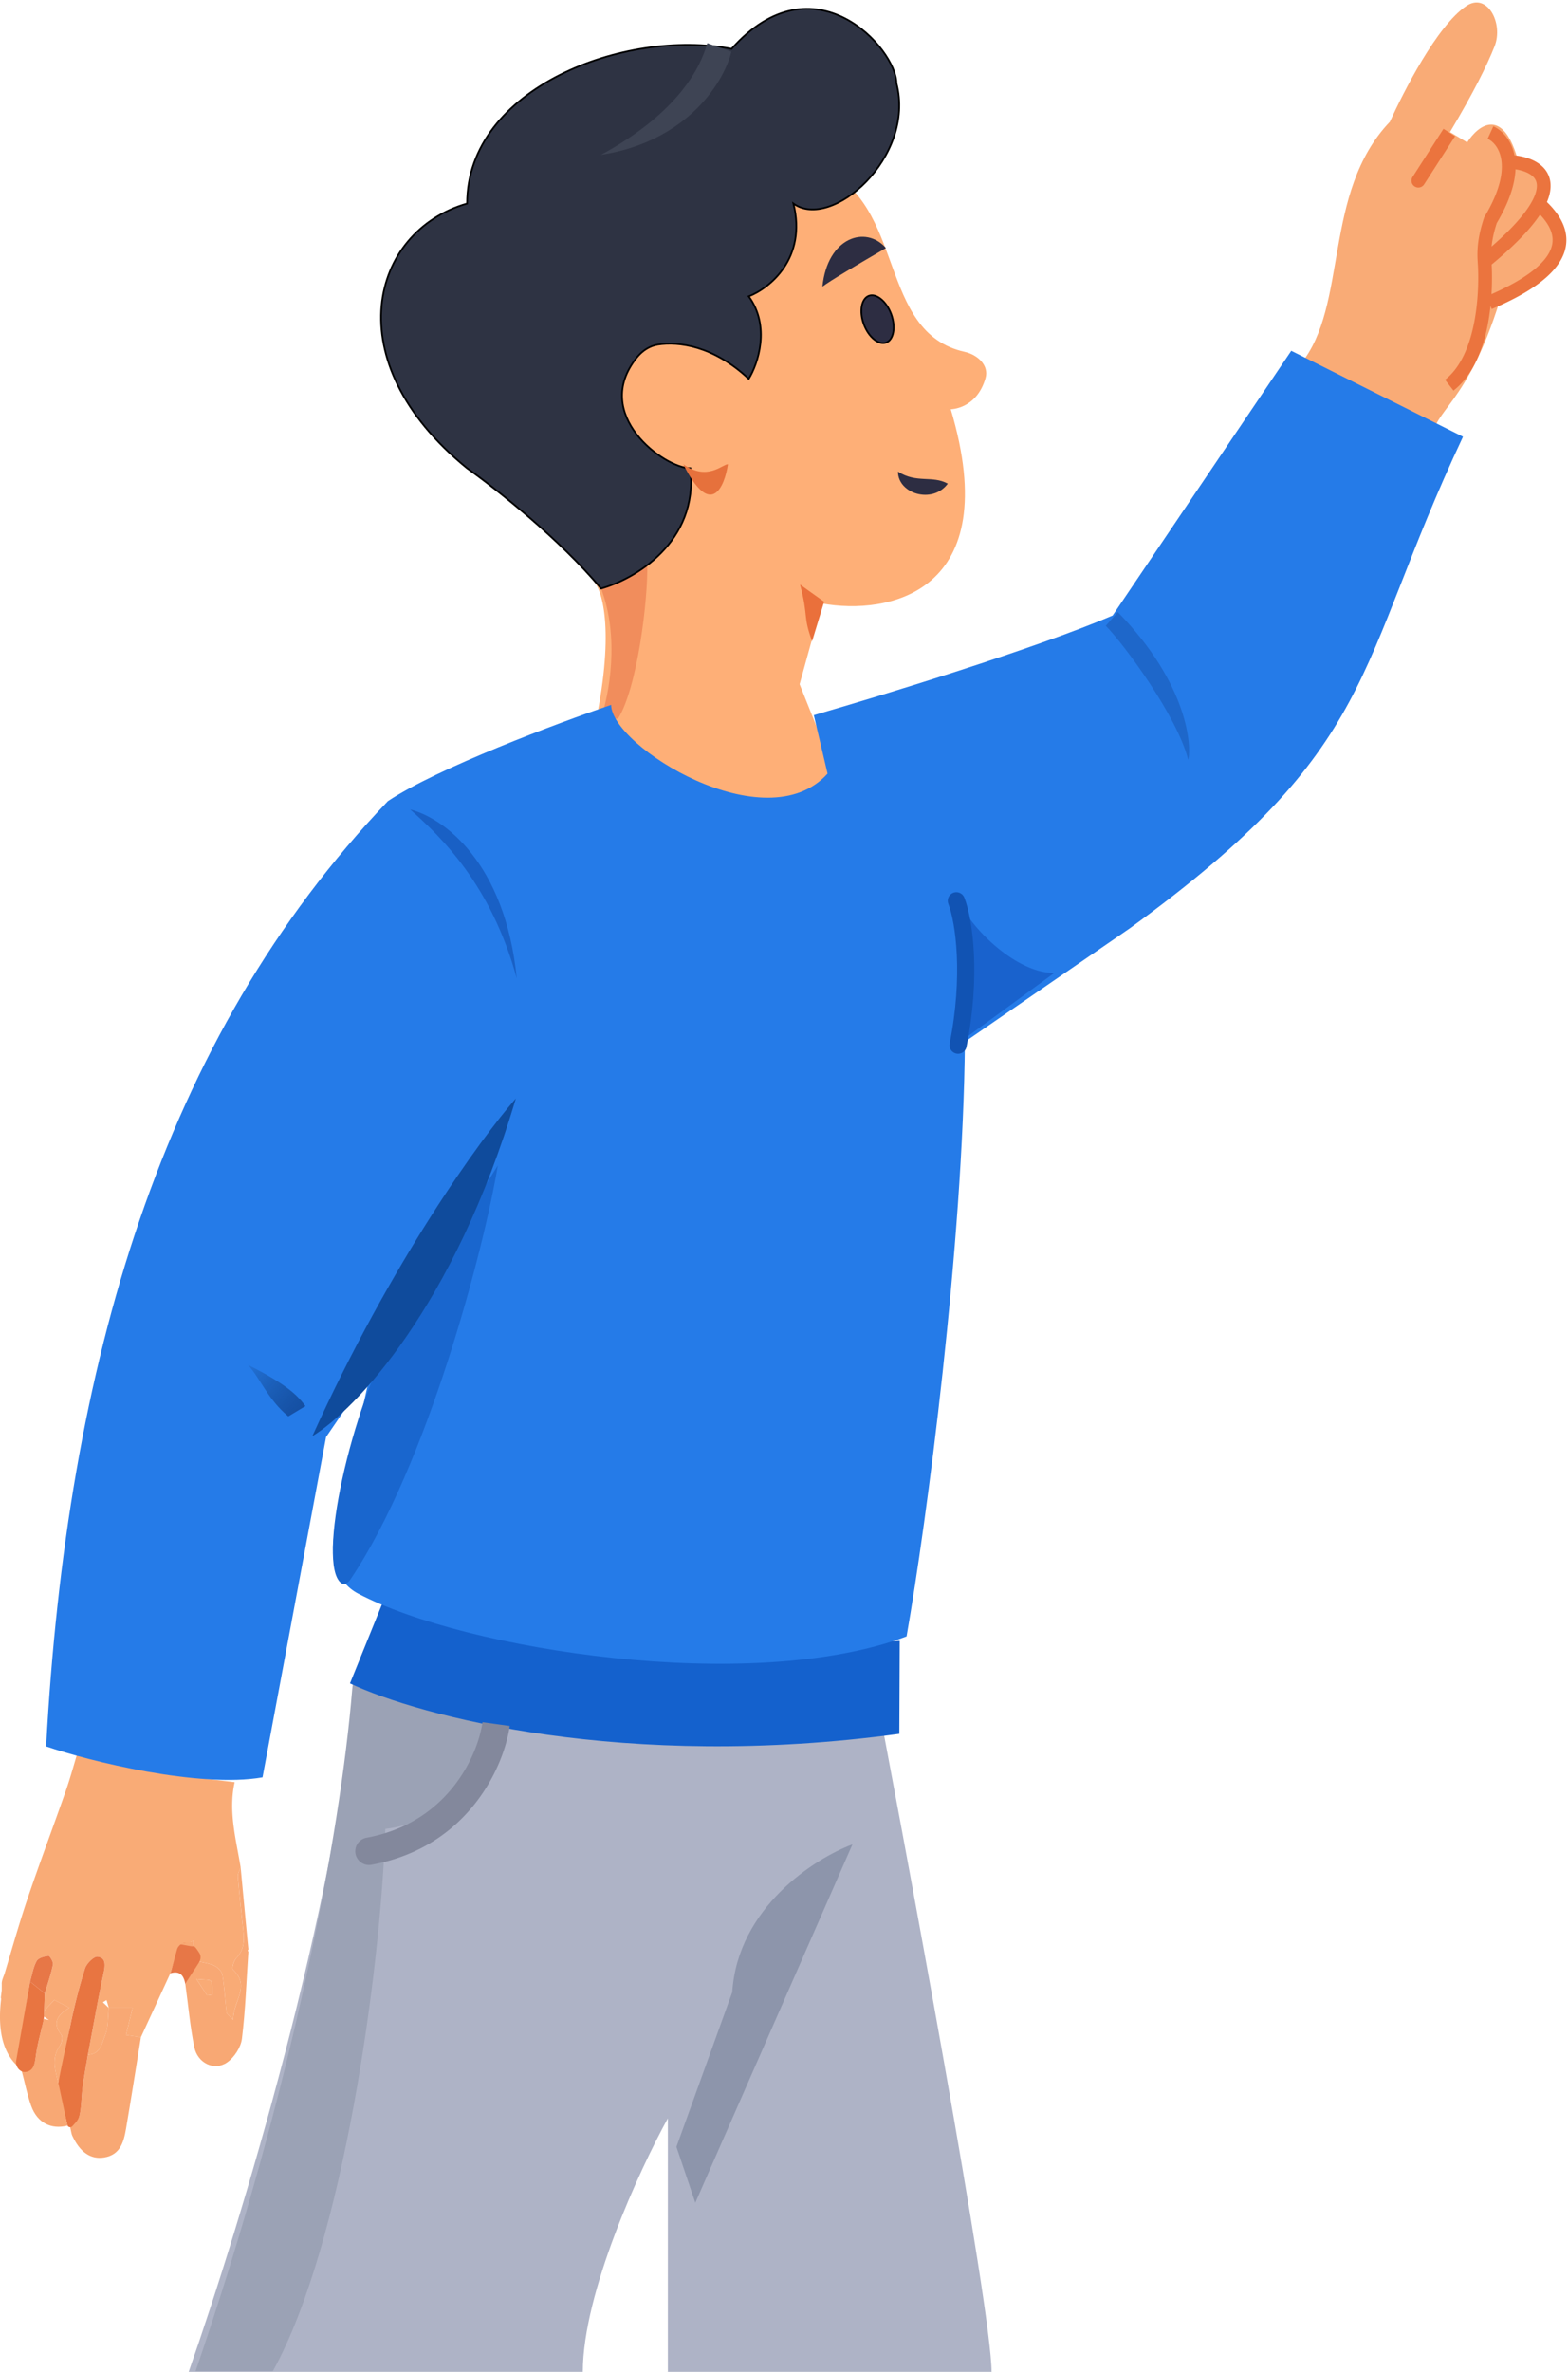 <svg xmlns="http://www.w3.org/2000/svg" width="913" height="1380" fill="none" viewBox="0 0 913 1380"><path fill="#F9AB76" d="m46.21 1016.11 25.65 5.5c.13 1.05.01 2.9.43 3.03 8.18 2.58 16.3 5.71 24.7 7.19 13.1 2.3 26.42 3.45 39.65 5.09-3.8 16.85.77 33.11 3.47 49.5-.56 1.81-1.73 3.67-1.59 5.42.73 9.25 1.74 18.48 2.74 27.7.76 7 2.04 13.93-3.75 19.87-1.46 1.5-2.62 5.84-1.78 6.63 10.25 9.71.03 18.03 0 29.15-2.5-2.7-3.7-3.38-3.8-4.19-.86-7.34-1.23-14.75-2.45-22.03-.33-2.01-2.66-4.33-4.66-5.27-3.13-1.46-6.76-1.87-10.17-2.72l-1.87-8.5-.22-3.16-8.31 2.94-5.04 15.83-17.17 37.21-8.71-1.28 3.88-15.77H63.35l-1.31-4.55-2.13 1.3 3.44 3.25c-.6 5.34-.17 11.09-2.1 15.9-1.83 4.51-2.73 11.18-10.08 11.31 3.01-15.88 5.8-31.82 9.18-47.63.95-4.47 1.33-8.79-3.48-9.37-2.24-.27-6.46 3.95-7.4 6.9a328 328 0 0 0-8.26 31.92c-2.59 12.3-4.5 24.74-6.7 37.11-1.68-8.1-5.37-16.15.43-24.28 1.12-1.56 1.63-5.06.67-6.33-5.03-6.58-2.69-11.2 4.79-15.62l-8.8-4.5-5.9 6.3.39-10.14c1.64-5.58 3.58-11.1 4.75-16.78.32-1.53-1.87-5.12-2.6-5.03-2.45.27-5.9 1.15-6.9 2.94-2 3.6-2.63 7.95-3.83 11.99-2.86 16.3-4.72 32.6-7.58 48.9-10.28-9.81-10.77-25.6-9.34-38.18.21-1.89-.32-.37 0-2.25l.42-3.36.02-3.49c-.17-2.29 1.1-4.49 1.76-6.68 4.33-14.41 8.41-28.9 13.23-43.15 7.1-21.01 14.97-41.77 22.27-62.72 2.97-8.52 5.3-17.26 7.92-25.9"/><path fill="#F8A874" d="M51.18 1195.46c7.34-.14 8.24-6.8 10.06-11.32 1.94-4.8 1.5-10.56 2.1-15.9h13.87l-3.88 15.78 8.72 1.27c-2.88 17.77-5.64 35.56-8.68 53.3-1.31 7.66-3.34 15.21-12.8 16.71-7.82 1.24-14.01-3.09-18.48-12.66-.59-1.25-.84-3.65-1.25-4.99 1.88-2.49 4.77-3.74 5.41-6.51 1.27-5.43 1.1-11.18 1.85-16.75.85-6.34 2.04-12.62 3.08-18.93m63.47-54.48c3.41.85 7.04 1.26 10.17 2.72 2 .94 4.33 3.26 4.67 5.27 1.2 7.28 1.58 14.69 2.45 22.04.09.8 1.29 1.48 3.8 4.18.02-11.12 10.25-19.43 0-29.15-.84-.79.31-5.13 1.77-6.63 5.8-5.94 4.51-12.86 3.75-19.87-1-9.22-2-18.45-2.73-27.7-.14-1.75 1.02-3.61 1.58-5.41l4.52 47.87c-.13.14-.4.3-.37.41.05.34.22.66.35.99-1.13 16.84-1.68 33.76-3.74 50.49-.61 4.96-4.45 10.86-8.6 13.76-7.4 5.17-17.24.52-19.14-8.85-2.44-12.05-3.53-24.38-5.2-36.58q3.35-6.78 6.72-13.54m5.97 20.03 2.96-.43c-.15-2.69.3-5.65-.72-7.94-.46-1.01-3.94-.65-8.52-1.22z"/><path fill="#E87541" d="M51.18 1195.46c-1.04 6.31-2.23 12.6-3.08 18.93-.74 5.57-.58 11.32-1.85 16.75-.5 2.17-2.38 4.03-4.08 5.92-.7.79-1.97.81-2.64-.01q-.24-.3-.32-.69c-1.35-6.18-3.36-12.35-4.9-18.53a16 16 0 0 1-.16-6.91c2.1-11.23 4.72-22.49 7.07-33.64a327 327 0 0 1 8.25-31.92c.94-2.95 5.16-7.17 7.4-6.9 4.81.58 4.44 4.9 3.48 9.37-3.38 15.81-6.17 31.75-9.17 47.63"/><path fill="#F8A874" d="m34.51 1214.38 4.78 22.35c-9.55 2.44-17.55-1.61-21.12-11.41-2.35-6.42-3.79-14.16-5.63-20.75 6.6.46 7.55-2.64 8.28-8.04 1-7.36 3.09-14.57 4.7-21.84l3.01.62-2.92-1.99.1-3.38 5.9-6.3 8.79 4.51c-7.47 4.42-9.82 9.03-4.8 15.62.98 1.26.46 4.77-.66 6.33-5.8 8.12-2.1 16.17-.43 24.28"/><path fill="#F9AB76" d="M809.29 70.85c-39.43 41.26-24 107-52 141-18 18 70 43 77 43 0-16 20-19 39-80 40.8-18.4 33.66-42.34 25-52 6.4-20-6.67-27-14-28-8.8-33.6-23.67-22-30-12l-10-6c13.66-22.88 21.6-38.92 25.95-49.9 5.35-13.54-4.42-31.63-16.46-23.46-17.28 11.73-36.48 49.9-44.5 67.36"/><path fill="#E87541" d="m25.7 1169.96-.09 3.37c-.08.92-.18 1.83-.39 2.72-1.57 6.82-3.47 13.59-4.4 20.5-.64 4.71-1.45 8.44-6.04 9-1.44.18-2.8-.54-3.8-1.58a5.8 5.8 0 0 1-1.54-5.05l8.07-45.98 8.57 6.88z"/><path fill="#E77747" d="M116.1 1136.35c1.05 1.67.8 3.74-.22 5.43-2.5 4.14-6.13 9.06-7.96 12.74-.85-4.92-2.97-8.12-8.7-6.42 1.28-4.04 2.56-9.25 3.85-13.83a5.4 5.4 0 0 1 5.36-3.9c2.55.07 4.89 1.85 6.32 3.96q.7 1.01 1.35 2.02m-90.02 23.47-8.57-6.88c1.2-4.04 1.84-8.39 3.84-11.99 1-1.79 4.43-2.67 6.88-2.94.74-.09 2.93 3.5 2.6 5.03-1.16 5.68-3.1 11.2-4.75 16.78"/><path fill="#F8A874" d="M112.78 1132.48c-2.84-.08-5.69-1.15-8.53-1.22 2.77-.98 5.55-.96 8.31-1.94z"/><path fill="#F9AB76" d="m120.62 1161.01-6.28-9.59c4.58.57 8.06.21 8.52 1.22 1.03 2.29.57 5.25.72 7.93z"/><path fill="#AEB3C6" d="M206.9 978.87c-10.87 129.18-66.5 314.1-97.04 401.13h229.5c0-46 33-117.5 49.5-147.5V1380h188.5c0-36-49.33-302-74-430.5L266.1 926.58c-30.4-2.94-56.62 21.86-59.18 52.3"/><path fill="#9BA2B5" d="M224.37 1064.11c52.4-6.4 68.16-57.33 69.5-82l-52.22-22.2c-16.49-7.02-35.09 5.04-36.56 22.9-6.96 84.66-34.88 232.9-91.22 396.8h45c41-74 62.83-233.5 65.5-315.5"/><path fill="#1461CD" d="m203.77 979.45 24.25-59.9c46.29 12.52 170.25 37.1 295.86 35.23l-.23 54c-160.09 21.73-279.96-10.5-319.88-29.33"/><path fill="#FEAF77" d="M345.59 426.11c12.8-57.6 5.33-82.66 0-88-54.4-190.4 66-239.33 133-240 48.98 20.34 32.2 95.34 83.05 106.59 7.55 1.67 14.34 7.84 12.21 15.28-5.2 18.13-20.26 18.13-20.26 18.13 32 107.2-36.67 120-75 113l-13 47 20 50c-22.4 44.8-102.67 4-140-22"/><path fill="#F18D5C" d="M359.86 418.11c11.2-17.6 17.67-69.66 17-91l-27 15c11.2 28.8 4.67 62.67 0 76z"/><path fill="#2E3343" stroke="#000" d="M271.97 272.43c-76.8-62.4-56-138 0-154 0-67.2 92-102 154-90 48-54 96 0 96 20 11.2 43.2-38 86-60 70 8 32-14 49.33-26 54 12.8 17.6 5.33 39.33 0 48-20.61-19.32-40.87-21.79-52.86-19.93-4.85.75-9.12 3.59-12.21 7.4-26.96 33.25 15.9 64.53 31.07 64.53 4.8 43.2-32.67 64.67-52 70-24-28.8-62-58.67-78-70Z"/><path fill="#257BE8" d="M225.86 466.11c-132 138-187 328-199 550 25.34 8.67 89.2 24.4 126 18l37-198 26-38-20.99 93.65c-3.13 13.97.95 28.74 13.61 35.42 62.2 32.78 228.81 58.9 319.38 24.93 11.73-66.47 33.02-228.48 33.97-345.95l96.03-66.05c146-106 130-150 194-286l-100-50-104 154c-44.8 19.2-134.66 46.67-174 58l8 34c-36 40-126-16-126-40-31.33 10.67-101.2 36.8-130 56"/><path fill="#1966CE" d="M203.91 919.14c44.96-66.46 77.9-192.6 85.96-241.03l-58.5 93c-27.6 49.59-46.89 138.55-32.88 149.82 1.78 1.43 4.14.1 5.42-1.79"/><path fill="#1960C5" d="M238.82 470.96c19.24 4.78 55.32 30.65 62.08 98.31-14.96-54.78-44.43-82.66-62.08-98.31"/><path fill="#0F4B9C" d="M300.36 639.11c-20.33 23.17-72.5 94.9-118.5 196.5 24.5-14.83 82.5-74.9 118.5-196.5"/><path fill="#83889C" d="M213.42 1069.24a8 8 0 0 0 2.89 15.74l-1.45-7.87zm75.44-66.13-7.92-1.08c-2.55 18.57-19.67 58.45-67.52 67.21l1.44 7.87 1.45 7.87c56.95-10.43 77.36-58.02 80.48-80.78z"/><path fill="#1962CD" d="M559.03 525.24a24 24 0 0 1-1.17-3.13q.62 1.57 1.17 3.13c6.7 14.9 32.5 40.87 54.83 40.87l-56 41c5.83-10.36 13.93-46.1 1.17-81.87"/><g filter="url(#a)"><path fill="#8D95AB" d="M419.36 1151.11c3.2-49.2 48-77.83 70-86l-91.5 208.5-11-32.5z"/></g><path stroke="#1153B3" stroke-linecap="round" stroke-width="10" d="M556.86 524.11c4.67 12 9 44 1 84"/><path fill="#1E67CA" d="M691.86 442.11c-6.4-25.6-38-68-48-78l7-8c41 42 43 78 41 86"/><path fill="#EA703B" d="m465.86 340.11 14 10-7 23c-5.5-15-2-14-7-33"/><path fill="#E6713C" d="M423.86 270.11c-3.33 0-12 10-26 0 16 32 24 13.34 26 0"/><path fill="url(#b)" d="M144.36 794.11c24 12 29.5 18.67 33.5 24l-10 6c-12-10-16.16-22-23.5-30"/><path fill="#EB743E" d="M822.5 102.95a4 4 0 1 0 6.73 4.33l-3.37-2.17zm45.36 25.16-3.43-2.06-.22.38-.14.42zm-3.44 24-4 .28zm31.44-33.63-3.54-1.86zm-52-41.37-3.36-2.16-18 28 3.36 2.16 3.37 2.17 18-28zm24 0-1.66 3.64c3 1.38 7.4 5.52 8.16 13.73l3.98-.37 3.98-.36c-1-11.02-7.14-17.68-12.79-20.27zm10.48 17-3.98.37c.64 7.03-1.39 17.35-9.93 31.58l3.43 2.05 3.43 2.06c9.08-15.13 11.88-27.15 11.03-36.42zm-10.48 34-3.79-1.26c-3.55 10.66-4.14 18.48-3.64 25.55l3.99-.29 3.99-.28c-.42-6.01.03-12.78 3.25-22.45zm-3.44 24-4 .28c.58 8.07.57 21.7-2.06 35.2-2.65 13.62-7.84 26.27-16.95 33.37l2.45 3.15 2.46 3.16c11.44-8.9 17.12-23.94 19.9-38.16 2.8-14.36 2.8-28.72 2.19-37.28zm13.92-58-.15 4c5.89.22 11.4 1.75 14.34 4.53a7 7 0 0 1 2.32 4.83c.15 2.11-.4 5.1-2.53 9.16l3.54 1.85 3.55 1.85q3.87-7.36 3.41-13.46a15 15 0 0 0-4.79-10.04c-5.07-4.8-13.02-6.48-19.54-6.71zm17.52 24.37-3.54-1.86c-4 7.66-13.1 18.24-30.43 32.4l2.53 3.1 2.53 3.1c17.59-14.38 27.7-25.78 32.46-34.89zm0 0-2.66 2.99c6.65 5.92 11.98 12.97 10.62 20.58-.68 3.8-3.11 8.4-9.06 13.6-5.97 5.2-15.29 10.87-29.27 16.78l1.55 3.68 1.56 3.69c14.42-6.1 24.58-12.15 31.42-18.14 6.87-6 10.59-12.1 11.68-18.2 2.18-12.25-6.49-22-13.18-27.97z"/><path fill="#2D2D42" d="M515.86 144.32c-11.73-13.47-34.1-6.28-37 22.45 4.82-3.6 19.68-12.4 37-22.45"/><path fill="#2D2D42" stroke="#000" d="M505.92 172.12c2.1-.78 4.6-.09 7 1.84 2.4 1.91 4.59 5 6 8.81 1.4 3.82 1.75 7.6 1.18 10.6-.57 3.02-2.02 5.17-4.13 5.95s-4.6.09-7-1.83c-2.39-1.92-4.59-5-6-8.82-1.4-3.81-1.75-7.59-1.18-10.6.57-3.02 2.03-5.17 4.13-5.95Z"/><path fill="#2D2D42" d="M551.86 281.41c-9-5-18 0-29-7 0 13 20.2 19 29 7"/><path fill="#3E4454" d="M349.86 90.11c51.2-8 72-43.33 76-60l-14-5c-9.6 33.6-44.66 55.67-62 65"/><defs><linearGradient id="b" x1="203.86" x2="144.86" y1="834.11" y2="782.11" gradientUnits="userSpaceOnUse"><stop stop-color="#0D449E"/><stop offset="1" stop-color="#051838" stop-opacity="0"/></linearGradient><filter id="a" width="106.5" height="212.5" x="386.86" y="1065.11" color-interpolation-filters="sRGB" filterUnits="userSpaceOnUse"><feFlood flood-opacity="0" result="BackgroundImageFix"/><feBlend in="SourceGraphic" in2="BackgroundImageFix" result="shape"/><feColorMatrix in="SourceAlpha" result="hardAlpha" values="0 0 0 0 0 0 0 0 0 0 0 0 0 0 0 0 0 0 127 0"/><feOffset dx="7" dy="8"/><feGaussianBlur stdDeviation="2"/><feComposite in2="hardAlpha" k2="-1" k3="1" operator="arithmetic"/><feColorMatrix values="0 0 0 0 0 0 0 0 0 0 0 0 0 0 0 0 0 0 0.08 0"/><feBlend in2="shape" result="effect1_innerShadow_393_289"/></filter></defs></svg>
